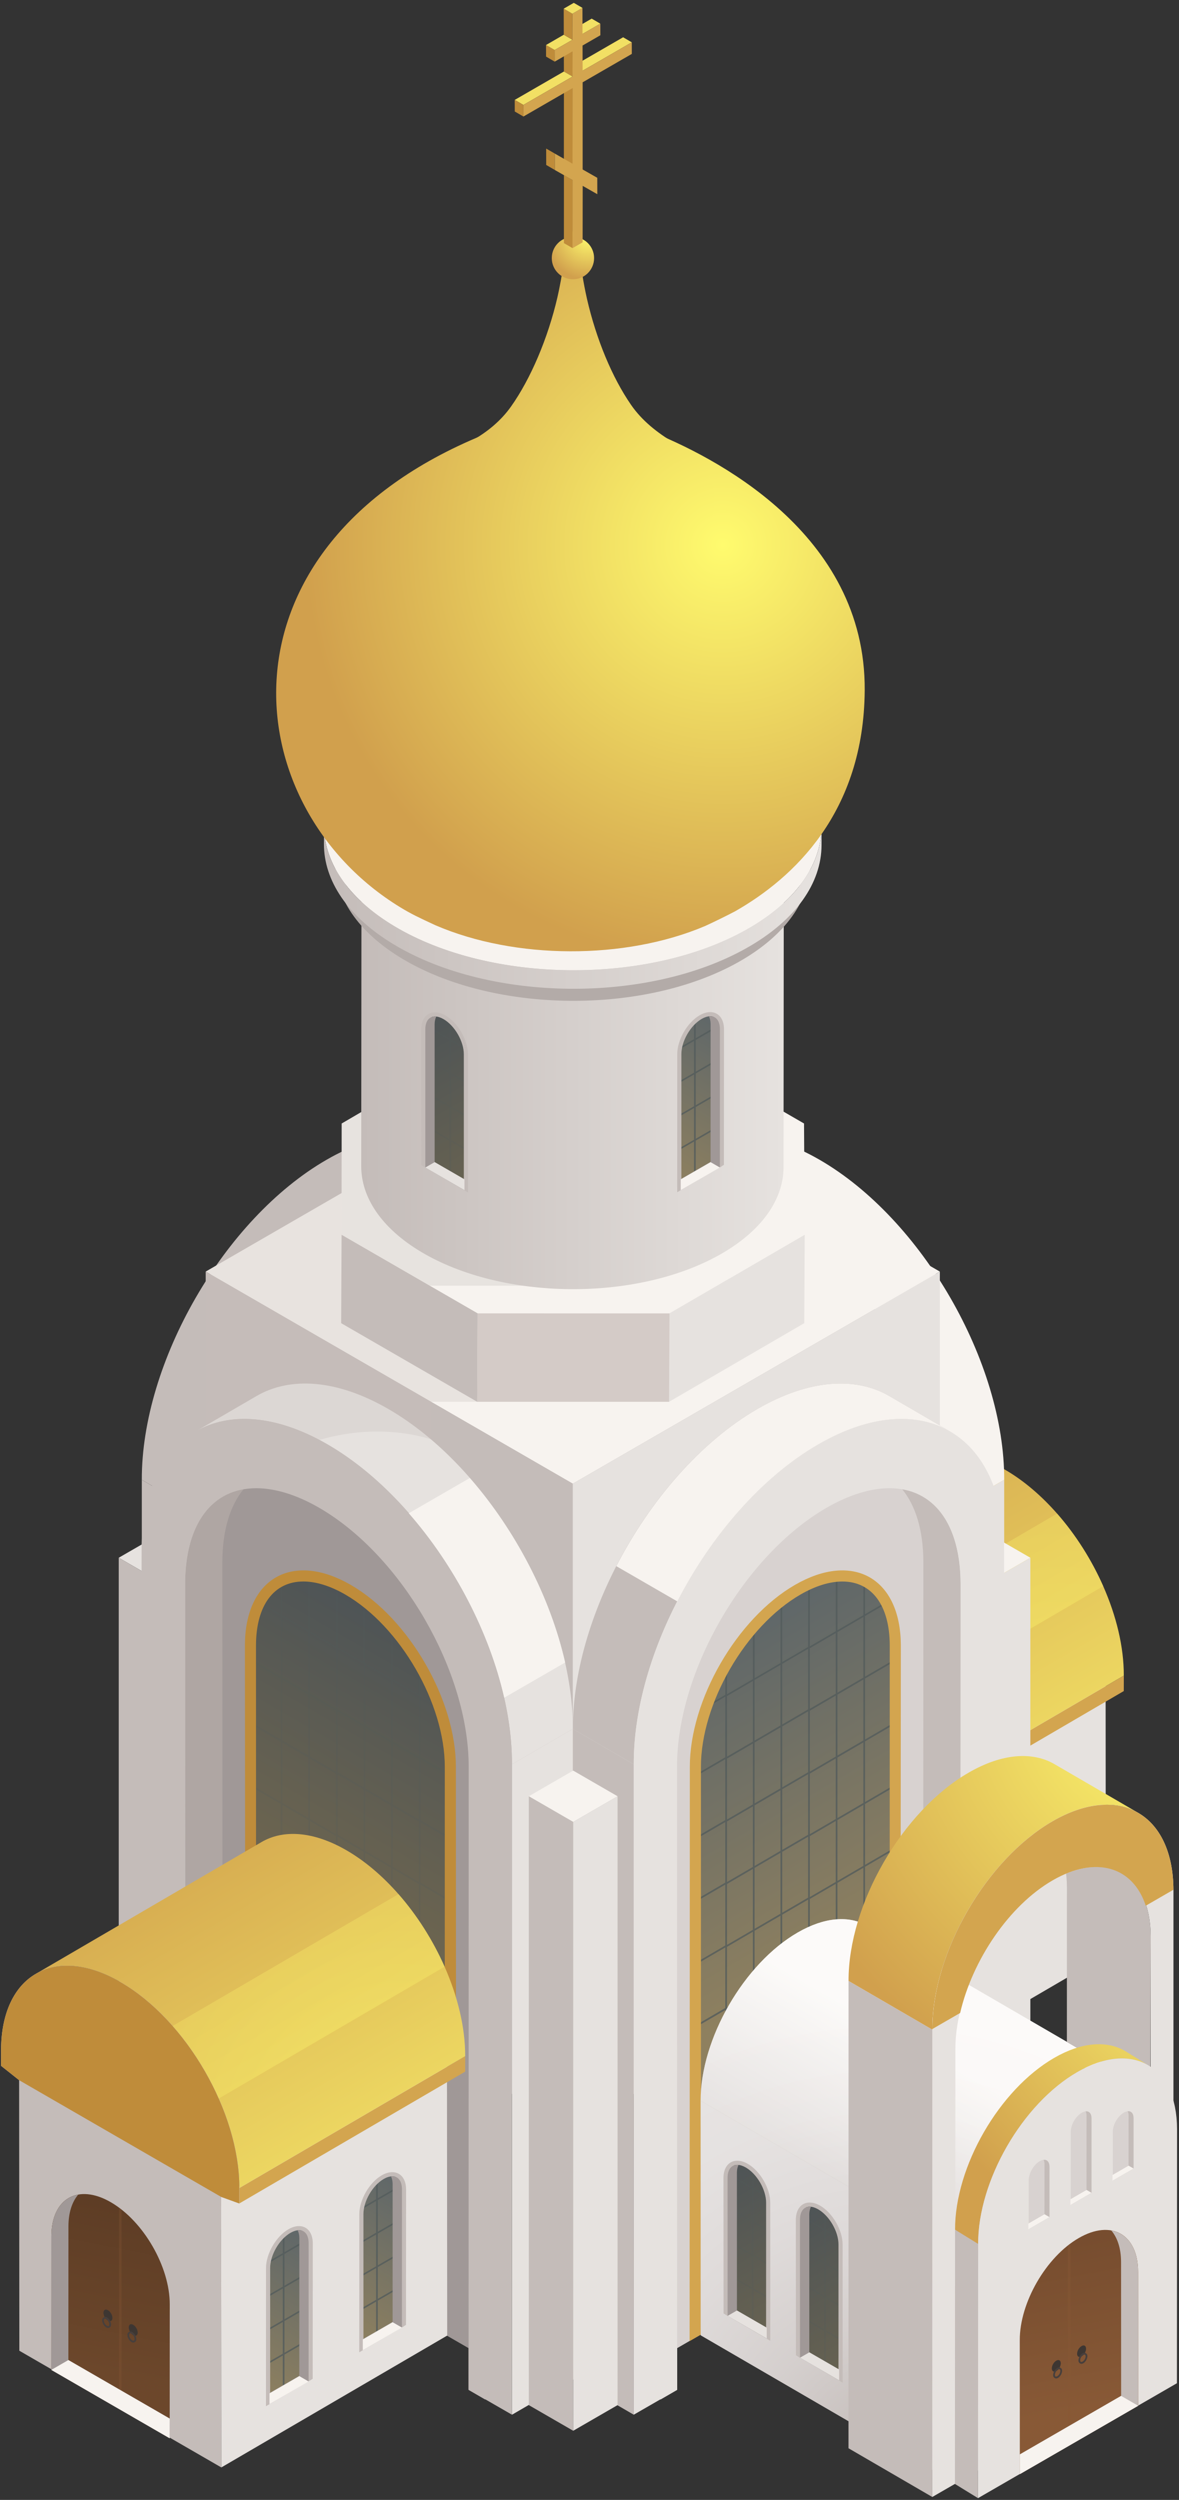 <svg width="379" height="803" viewBox="0 0 379 803" fill="none" xmlns="http://www.w3.org/2000/svg">
<rect x="0" y="0" width="379" height="803" fill="#333333" stroke="none"/>
<path d="M282.799 583.431L355.41 541.07L355.473 627.971L282.869 670.332L282.799 583.431Z" fill="#E6E2DF"/>
<path d="M288.659 580.572L361.263 538.219L361.248 543.187L288.645 585.548L288.659 580.572Z" fill="#D3A54F"/>
<path d="M354.638 509.49C350.908 501.053 345.805 492.991 339.81 486.175C334.756 480.428 329.087 475.559 323.085 472.091C312.447 465.947 302.8 465.381 295.835 469.429L223.225 511.79C230.189 507.742 239.836 508.308 250.474 514.451C256.476 517.919 262.152 522.782 267.199 528.536C273.187 535.359 278.297 543.414 282.02 551.85C286.224 561.363 288.673 571.357 288.644 580.579L361.255 538.218C361.291 528.989 358.842 519.002 354.638 509.49Z" fill="url(#paint0_linear_522_11680)"/>
<path opacity="0.5" d="M339.809 486.176L267.205 528.536C273.193 535.359 278.303 543.414 282.026 551.851L354.637 509.49C350.907 501.053 345.804 492.992 339.809 486.176Z" fill="url(#paint1_radial_522_11680)"/>
<path d="M250.481 514.451C271.63 526.661 288.73 556.281 288.659 580.579L288.644 585.548L282.805 583.431L282.876 670.332L217.945 632.849L217.881 545.948L212.049 541.326L212.063 536.357C212.119 512.052 229.333 502.242 250.481 514.451Z" fill="#BF8C3A"/>
<path d="M65.149 486.699V695.628L45.586 684.261V475.332L65.149 486.699Z" fill="#C4BCB9"/>
<path d="M104.919 372.562C121.46 363.014 136.451 362.123 147.273 368.415L166.836 379.782C156.014 373.49 141.023 374.381 124.482 383.929C91.606 402.912 65.043 448.925 65.149 486.699L45.586 475.332C45.48 437.558 72.043 391.538 104.919 372.562Z" fill="#C4BCB9"/>
<path d="M124.482 383.93C91.606 402.912 65.043 448.925 65.149 486.699V695.628L184.261 627.016L184.197 417.967C184.098 380.186 157.358 364.947 124.482 383.93Z" fill="#C4BCB9"/>
<path d="M303.245 486.685L303.238 695.613L322.808 684.239V475.311L303.245 486.685Z" fill="#E6E2DF"/>
<path d="M263.477 372.541C246.936 362.993 231.945 362.102 221.123 368.394L201.561 379.761C212.382 373.469 227.373 374.353 243.914 383.908C276.79 402.891 303.353 448.903 303.247 486.678L322.81 475.311C322.916 437.537 296.346 391.524 263.477 372.541Z" fill="#F7F3EF"/>
<path d="M243.906 383.915C276.782 402.898 303.345 448.91 303.239 486.684V695.613L184.127 627.001L184.191 417.952C184.29 380.171 211.037 364.932 243.906 383.915Z" fill="#C4BCB9"/>
<path d="M316.948 508.605L302.68 500.366L316.948 492.128L331.217 500.366L316.948 508.605Z" fill="#F7F3EF"/>
<path d="M316.948 704.178L302.68 695.939V500.366L316.948 508.605V704.178Z" fill="#C4BCB9"/>
<path d="M331.218 695.939L316.949 704.178V508.605L331.218 500.366V695.939Z" fill="#E6E2DF"/>
<path d="M52.437 508.605L38.168 500.366L52.437 492.128L66.706 500.366L52.437 508.605Z" fill="#E6E2DF"/>
<path d="M52.437 704.178L38.168 695.939V500.366L52.437 508.605V704.178Z" fill="#C4BCB9"/>
<path d="M66.706 695.939L52.438 704.178V508.605L66.706 500.366V695.939Z" fill="#F7F3EF"/>
<path d="M184.126 476.57L66.133 408.447L184.126 340.323L302.12 408.447L184.126 476.57Z" fill="#F7F3EF"/>
<path d="M184.126 683.893L66.133 615.769V408.447L184.126 476.571V683.893Z" fill="#C4BCB9"/>
<path d="M302.121 615.769L184.127 683.893V476.571L302.121 408.447V615.769Z" fill="#E6E2DF"/>
<path d="M164.578 566.707V775.636L184.141 764.269V555.34L164.578 566.707Z" fill="#E6E2DF"/>
<path d="M124.809 452.57C108.268 443.022 93.278 442.13 82.456 448.423L62.893 459.797C73.715 453.504 88.705 454.389 105.246 463.944C138.122 482.927 164.685 528.939 164.579 566.713L184.142 555.347C184.248 517.565 157.685 471.546 124.809 452.57Z" fill="#E6E2DF"/>
<path d="M45.459 707.023L45.523 497.967C45.629 460.193 72.369 444.955 105.245 463.93C138.121 482.913 164.684 528.925 164.578 566.7V775.629L150.628 767.595V754.091L108.968 730.041L45.459 707.023Z" fill="#C4BCB9"/>
<path d="M99.588 483.521C105.159 483.521 110.283 488.094 116.752 491.894C161.753 530.405 154.236 581.145 153.627 636.946C153.196 676.964 154.852 756.554 154.852 756.554L78.702 712.587L78.652 511.634C78.716 494.025 86.544 483.521 99.588 483.521Z" fill="url(#paint2_linear_522_11680)"/>
<path opacity="0.2" d="M78.674 613.123L81.349 614.681V633.897L81.887 634.208V614.872L90.225 619.727V639.021L90.763 639.332V620.038L99.1 624.894V644.152L99.638 644.464V625.212L107.976 630.068V649.284L108.514 649.595V630.259L116.852 635.114V654.408L117.39 654.719V635.425L125.727 640.281V659.539L126.265 659.851V640.599L134.603 645.455V664.671L135.141 664.982V645.646L143.478 650.501C143.478 651.28 143.478 654.967 143.478 669.795L144.016 670.107C144.016 655.293 144.016 651.591 144.016 650.813L152.354 655.668C152.354 656.142 152.354 659.171 152.354 674.927L152.892 675.238C152.892 658.386 152.892 655.986 152.892 655.986L153.536 656.361C153.536 656.156 153.536 655.944 153.536 655.739L152.892 655.364V635.907L153.621 636.331C153.621 636.126 153.628 635.921 153.628 635.716L152.892 635.284V634.965V615.714L154.038 616.379C154.045 616.174 154.045 615.969 154.052 615.763L152.892 615.084V596.462V595.627L154.42 596.519C154.42 596.314 154.42 596.108 154.42 595.896L152.884 595.004V594.686V575.434L154.017 576.092C154.003 575.873 153.982 575.661 153.968 575.441L152.877 574.804C152.877 569.291 152.877 565.773 152.877 563.083C152.7 561.604 152.552 560.111 152.34 558.646C152.34 566.353 152.34 569.722 152.34 574.5L144.002 569.645C144.002 565.129 144.002 562.475 144.002 550.188L151.653 554.64C151.61 554.406 151.568 554.18 151.526 553.946L144.002 549.565V528.402C143.825 527.999 143.641 527.603 143.464 527.206V549.218L135.126 544.363V512.329C134.949 512.074 134.765 511.826 134.589 511.571V544.179V544.172L126.251 539.316V505.173L125.713 504.883V539.005L117.375 534.15V502.455L116.837 502.144V533.838L108.5 528.983V499.525L107.962 499.214V528.799V528.792L99.624 523.936V496.673L99.086 496.368V523.625L90.749 518.769V491.768L90.211 491.478V518.458L81.873 513.603V494.953C81.661 495.399 81.526 495.937 81.335 496.404V513.419L78.639 511.84V512.463L81.335 514.034C81.335 530.151 81.335 526.279 81.335 533.498V533.491L78.646 531.92V532.543L81.335 534.107C81.335 543.924 81.335 539.557 81.335 553.684L78.646 552.113V552.736L81.335 554.3C81.335 570.416 81.335 566.544 81.335 573.764V573.757L78.653 572.193V572.815L81.335 574.38C81.335 584.197 81.335 579.822 81.335 593.957L78.66 592.393V593.015L81.335 594.573V614.036V614.029L78.66 612.472V613.123H78.674ZM144.037 630.705L152.375 635.56V655.024L144.037 650.168V630.705ZM144.037 610.512L152.375 615.367V634.619V634.93L144.037 630.075C144.037 619.798 144.037 620.732 144.037 610.512ZM144.037 590.432L152.375 595.287V596.108V614.744L144.037 609.889C144.037 605.373 144.037 602.719 144.037 590.432ZM144.037 570.239L152.375 575.094V594.346V594.665L144.037 589.809C144.037 579.525 144.037 580.452 144.037 570.239ZM135.162 625.538L143.499 630.393V649.85L135.162 644.995V625.538ZM135.162 605.345L143.499 610.2C143.499 620.428 143.499 619.486 143.499 629.77L135.162 624.915C135.162 614.673 135.162 615.586 135.162 605.345ZM135.162 585.258L143.499 590.113C143.499 596.625 143.499 601.027 143.499 609.577L135.162 604.722C135.162 597.892 135.162 592.923 135.162 585.258ZM135.162 565.072L143.499 569.928C143.499 580.155 143.499 579.214 143.499 589.498L135.162 584.642C135.162 574.394 135.162 575.307 135.162 565.072ZM135.162 544.986L143.499 549.841C143.499 556.352 143.499 560.755 143.499 569.305L135.162 564.45C135.162 557.619 135.162 552.651 135.162 544.986ZM126.279 620.491L134.617 625.347V644.811L126.279 639.948V620.491ZM126.279 600.305L134.617 605.161C134.617 614.978 134.617 610.611 134.617 624.738L126.279 619.876C126.279 604.97 126.279 602.032 126.279 601.565C126.279 601.579 126.279 601.551 126.279 601.473C126.279 601.346 126.279 601.042 126.279 600.305ZM126.279 580.219L134.617 585.074C134.617 591.359 134.617 596.038 134.617 604.538V604.531L126.279 599.676C126.279 589.038 126.279 585.18 126.279 583.935C126.279 583.892 126.279 583.701 126.279 583.404C126.279 582.901 126.279 581.981 126.279 580.219ZM126.279 560.026L134.617 564.881C134.617 574.698 134.617 570.331 134.617 584.458V584.451L126.279 579.596C126.279 564.69 126.279 561.76 126.279 561.286C126.279 561.3 126.279 561.272 126.279 561.194C126.279 561.066 126.279 560.769 126.279 560.026ZM126.279 539.946L134.617 544.802C134.617 551.087 134.617 555.765 134.617 564.265L126.279 559.41C126.279 548.772 126.279 544.915 126.279 543.669C126.279 543.627 126.279 543.436 126.279 543.138C126.279 542.629 126.279 541.709 126.279 539.946ZM117.404 615.324L125.741 620.18V639.637L117.404 634.781V615.324ZM117.404 595.132L125.741 599.987C125.741 600.73 125.741 601.027 125.741 601.155C125.741 601.155 125.741 601.183 125.741 601.247C125.741 601.714 125.741 604.651 125.741 619.557L117.404 614.702C117.404 604.418 117.404 605.352 117.404 595.132ZM117.404 575.052L125.741 579.907C125.741 590.991 125.741 581.783 125.741 599.364L117.404 594.509C117.404 584.423 117.404 585.166 117.404 575.052ZM117.404 554.859L125.741 559.714C125.741 560.458 125.741 560.755 125.741 560.882C125.741 560.882 125.741 560.911 125.741 560.974C125.741 561.441 125.741 564.372 125.741 579.284L117.404 574.429C117.404 564.145 117.404 565.079 117.404 554.859ZM117.404 534.779L125.741 539.635C125.741 550.719 125.741 541.51 125.741 559.099L117.404 554.243C117.404 538.87 117.404 544.922 117.404 534.779ZM108.521 610.158L116.859 615.013V634.47L108.521 629.615V610.158ZM108.521 589.965L116.859 594.82C116.859 605.041 116.859 604.106 116.859 614.39L108.521 609.535C108.521 599.293 108.521 600.206 108.521 589.965ZM108.521 569.885L116.859 574.741C116.859 584.876 116.859 584.14 116.859 594.204L108.521 589.349C108.521 582.547 108.521 577.664 108.521 569.885ZM108.521 549.692L116.859 554.548C116.859 564.768 116.859 563.841 116.859 574.118L108.521 569.262C108.521 559.021 108.521 559.934 108.521 549.692ZM108.521 529.613L116.859 534.468C116.859 544.603 116.859 543.867 116.859 553.932L108.521 549.076C108.521 542.275 108.521 537.391 108.521 529.613ZM99.645 605.118L107.983 609.974V629.438L99.645 624.575V605.118ZM99.645 584.925L107.983 589.781C107.983 599.598 107.983 595.231 107.983 609.358V609.351L99.645 604.496C99.645 589.59 99.645 586.652 99.645 586.185C99.645 586.2 99.645 586.171 99.645 586.093C99.645 585.966 99.645 585.662 99.645 584.925ZM99.645 564.846L107.983 569.701C107.983 577.034 107.983 581.988 107.983 589.165L99.645 584.303C99.645 577.402 99.645 571.803 99.645 564.846ZM99.645 544.653L107.983 549.508C107.983 559.325 107.983 554.951 107.983 569.085V569.078L99.645 564.223C99.645 549.317 99.645 546.38 99.645 545.913C99.645 545.927 99.645 545.899 99.645 545.821C99.645 545.693 99.645 545.389 99.645 544.653ZM99.645 524.566L107.983 529.422C107.983 536.754 107.983 541.709 107.983 548.885V548.878L99.645 544.023C99.645 537.122 99.645 531.531 99.645 524.566ZM90.77 599.952L99.108 604.807V624.264L90.77 619.408V599.952ZM90.77 579.759L99.108 584.614C99.108 585.357 99.108 585.654 99.108 585.782C99.108 585.782 99.108 585.81 99.108 585.874C99.108 586.341 99.108 589.278 99.108 604.184L90.77 599.329C90.77 589.038 90.77 589.972 90.77 579.759ZM90.77 559.672L99.108 564.527C99.108 571.485 99.108 577.083 99.108 583.984L90.77 579.129C90.77 571.138 90.77 567.649 90.77 559.672ZM90.77 539.479L99.108 544.334V563.586V563.897L90.77 559.042C90.77 548.765 90.77 549.699 90.77 539.479ZM90.77 519.399L99.108 524.255C99.108 531.212 99.108 536.811 99.108 543.719L90.77 538.863C90.77 530.865 90.77 527.376 90.77 519.399ZM81.887 594.778L90.225 599.633V619.097L81.887 614.242V594.778ZM81.887 574.592L90.225 579.447C90.225 589.668 90.225 588.733 90.225 599.017L81.887 594.162C81.887 583.913 81.887 584.826 81.887 574.592ZM81.887 554.505L90.225 559.361C90.225 561.505 90.225 576.814 90.225 578.824L81.887 573.969C81.887 563.997 81.887 565.023 81.887 554.505ZM81.887 534.312L90.225 539.168C90.225 549.395 90.225 548.454 90.225 558.738L81.887 553.882C81.887 543.641 81.887 544.554 81.887 534.312ZM81.887 514.233L90.225 519.088C90.225 521.233 90.225 536.542 90.225 538.552L81.887 533.697C81.887 523.724 81.887 524.743 81.887 514.233Z" fill="#535B5B"/>
<path d="M85.575 475.233C87.861 475.233 95.689 477.689 106.462 484.428C135.275 502.448 153.628 536.343 153.628 570.33V755.981L143.153 749.936C143.153 749.936 142.919 700.455 143.075 651.244C143.082 648.979 143.825 646.289 143.832 644.031C143.917 610.525 143.818 578.427 143.259 563.883C141.858 527.064 111.338 510.806 111.338 510.806C80.069 495.476 79.148 522.279 80.26 572.404C80.897 601.055 80.628 671.536 79.679 713.295L68.461 706.818L68.404 500.232C68.482 480.988 71.313 475.233 85.575 475.233Z" fill="#A09897"/>
<path d="M78.362 478.263C73.988 483.55 71.518 491.47 71.476 501.648L71.532 708.234L59.557 715.149L59.5 508.563C59.571 491.236 66.564 480.287 78.362 478.263Z" fill="#AFA6A3"/>
<path d="M54.029 711.9L54.157 508.733C54.277 476.451 77.138 463.435 105.251 479.664C133.364 495.894 156.077 535.225 156.013 567.535L155.985 770.759L150.634 767.666L150.662 567.535C150.719 536.98 129.153 499.645 102.576 484.3C95.477 480.195 88.498 478.029 82.404 478.029C68.142 478.029 59.586 489.509 59.515 508.747L59.571 715.092L54.029 711.9Z" fill="#C4BCB9"/>
<path d="M82.312 631.703L82.29 528.445C82.34 515.641 88.038 507.99 97.529 507.99C101.585 507.99 106.235 509.434 110.963 512.166C128.657 522.379 143.018 547.243 142.983 567.592L142.975 654.656C144.2 655.328 145.389 656.029 146.585 656.73L146.55 567.592C146.592 546.076 131.467 519.888 112.753 509.08C94.033 498.272 78.808 506.936 78.731 528.431L78.823 630.733C79.983 631.051 81.151 631.384 82.312 631.703Z" fill="#BF8C3A"/>
<path d="M203.725 566.707L203.732 775.636L184.162 764.269V555.34L203.725 566.707Z" fill="#C4BCB9"/>
<path d="M243.495 452.57C260.036 443.022 275.027 442.13 285.849 448.423L305.412 459.797C294.59 453.504 279.599 454.389 263.058 463.944C230.182 482.927 203.619 528.939 203.725 566.713L184.162 555.347C184.056 517.565 210.619 471.546 243.495 452.57Z" fill="#C4BCB9"/>
<path d="M322.844 707.023L322.78 497.967C322.674 460.193 295.934 444.955 263.058 463.93C230.182 482.913 203.619 528.925 203.725 566.7V775.629L217.675 767.595V754.091L259.335 730.041L322.844 707.023Z" fill="#E6E2DF"/>
<path d="M268.712 483.521C263.142 483.521 258.018 488.094 251.549 491.894C206.548 530.405 214.065 581.145 214.674 636.946C215.105 676.964 213.449 756.554 213.449 756.554L289.606 712.587L289.656 511.634C289.585 494.025 281.757 483.521 268.712 483.521Z" fill="url(#paint3_linear_522_11680)"/>
<path opacity="0.8" d="M289.628 612.5L286.952 614.057V614.065V594.601L289.628 593.044V592.421L286.952 593.978C286.952 579.851 286.952 584.232 286.952 574.408L289.635 572.844V572.221L286.952 573.785C286.952 566.566 286.952 570.437 286.952 554.328L289.642 552.764V552.141L286.952 553.705V553.712C286.952 539.592 286.952 543.952 286.952 534.135L289.642 532.571V531.948L286.952 533.519V533.527C286.952 526.307 286.952 530.172 286.952 514.063L289.649 512.491V511.869L286.952 513.44V496.432C286.761 495.958 286.627 495.427 286.414 494.981V513.631L278.077 518.486V491.506L277.539 491.796V518.798L269.201 523.653V496.397L268.663 496.701V523.965L260.326 528.82V528.827V499.242L259.788 499.553V529.011L251.45 533.866V502.172L250.912 502.483V534.178L242.575 539.033V504.911L242.037 505.201V539.344L233.699 544.2V544.207V511.6C233.522 511.854 233.331 512.102 233.161 512.357V544.391L224.824 549.246V527.234C224.647 527.631 224.456 528.027 224.286 528.431V549.565L216.762 553.946C216.72 554.18 216.677 554.406 216.635 554.64L224.286 550.188C224.286 562.475 224.286 565.136 224.286 569.644L215.948 574.5C215.948 569.729 215.948 566.36 215.948 558.646C215.736 560.111 215.587 561.604 215.41 563.083C215.41 565.773 215.41 569.291 215.41 574.804L214.32 575.441C214.306 575.661 214.285 575.873 214.271 576.092L215.403 575.434V594.686V595.004L213.867 595.896C213.867 596.101 213.867 596.306 213.867 596.519L215.396 595.627V596.462V615.084L214.235 615.763C214.242 615.969 214.242 616.174 214.25 616.379L215.396 615.714V634.965V635.284L214.66 635.716C214.66 635.921 214.667 636.126 214.667 636.331L215.389 635.907V655.363L214.745 655.739C214.745 655.944 214.745 656.156 214.745 656.361L215.389 655.986C215.389 655.986 215.389 658.386 215.389 675.238L215.927 674.927C215.927 659.171 215.927 656.149 215.927 655.668L224.264 650.812C224.264 651.591 224.264 655.293 224.264 670.106L224.802 669.795C224.802 654.967 224.802 651.272 224.802 650.501L233.14 645.646V664.982L233.678 664.671V645.455L242.016 640.599V659.851L242.553 659.539V640.281L250.891 635.425V654.719L251.429 654.408V635.114L259.767 630.259V649.595L260.305 649.284V630.067L268.642 625.212V644.464L269.18 644.152V624.894L277.518 620.038V639.332L278.056 639.021V619.727L286.393 614.871V634.208L286.931 633.897V614.68L289.607 613.123V612.5H289.628ZM224.264 650.161L215.927 655.017V635.553L224.264 630.697V650.161ZM224.264 630.082L215.927 634.937V634.626V615.374L224.264 610.519C224.264 620.732 224.264 619.798 224.264 630.082ZM224.264 609.889L215.927 614.744V596.108V595.287L224.264 590.432C224.264 602.719 224.264 605.373 224.264 609.889ZM224.264 589.809L215.927 594.664V594.346V575.094L224.264 570.239C224.264 580.452 224.264 579.525 224.264 589.809ZM233.147 644.994L224.81 649.85V630.393L233.147 625.538V644.994ZM233.147 624.915L224.81 629.77C224.81 619.486 224.81 620.427 224.81 610.2L233.147 605.345C233.147 615.586 233.147 614.673 233.147 624.915ZM233.147 604.722L224.81 609.577C224.81 601.027 224.81 596.632 224.81 590.113L233.147 585.258C233.147 592.923 233.147 597.892 233.147 604.722ZM233.147 584.635L224.81 589.491C224.81 579.207 224.81 580.148 224.81 569.921L233.147 565.065C233.147 575.307 233.147 574.394 233.147 584.635ZM233.147 564.449L224.81 569.305C224.81 560.755 224.81 556.359 224.81 549.841L233.147 544.986C233.147 552.651 233.147 557.619 233.147 564.449ZM242.023 639.955L233.685 644.81V644.818V625.354L242.023 620.498V639.955ZM242.023 601.473C242.023 601.551 242.023 601.579 242.023 601.565C242.023 602.032 242.023 604.97 242.023 619.875L233.685 624.731C233.685 610.611 233.685 614.978 233.685 605.161L242.023 600.305C242.023 601.041 242.023 601.346 242.023 601.473ZM242.023 583.411C242.023 583.708 242.023 583.899 242.023 583.942C242.023 585.187 242.023 589.045 242.023 599.683L233.685 604.538C233.685 596.038 233.685 591.366 233.685 585.081L242.023 580.226C242.023 581.981 242.023 582.901 242.023 583.411ZM242.023 561.201C242.023 561.279 242.023 561.307 242.023 561.293C242.023 561.76 242.023 564.697 242.023 579.603L233.685 584.458C233.685 570.338 233.685 574.705 233.685 564.888L242.023 560.033C242.023 560.769 242.023 561.066 242.023 561.201ZM242.023 543.138C242.023 543.428 242.023 543.619 242.023 543.669C242.023 544.908 242.023 548.772 242.023 559.41L233.685 564.265C233.685 555.765 233.685 551.087 233.685 544.802L242.023 539.946C242.023 541.708 242.023 542.629 242.023 543.138ZM250.898 634.788L242.561 639.644V620.187L250.898 615.332V634.788ZM250.898 614.702L242.561 619.557C242.561 604.651 242.561 601.714 242.561 601.247C242.561 601.19 242.561 601.155 242.561 601.155C242.561 601.027 242.561 600.723 242.561 599.987L250.898 595.132C250.898 605.352 250.898 604.418 250.898 614.702ZM250.898 594.516L242.561 599.371C242.561 581.783 242.561 590.998 242.561 579.914L250.898 575.059C250.898 585.166 250.898 584.423 250.898 594.516ZM250.898 574.429L242.561 579.284C242.561 564.372 242.561 561.441 242.561 560.974C242.561 560.918 242.561 560.882 242.561 560.882C242.561 560.755 242.561 560.45 242.561 559.714L250.898 554.859C250.898 565.079 250.898 564.145 250.898 574.429ZM250.898 554.236L242.561 559.092C242.561 541.503 242.561 550.711 242.561 539.628L250.898 534.772C250.898 544.922 250.898 538.87 250.898 554.236ZM259.781 629.622L251.443 634.477V615.02L259.781 610.165V629.622ZM259.781 609.535L251.443 614.39C251.443 604.106 251.443 605.048 251.443 594.82L259.781 589.965C259.781 600.206 259.781 599.293 259.781 609.535ZM259.781 589.342L251.443 594.197C251.443 584.14 251.443 584.869 251.443 574.733L259.781 569.878C259.781 577.664 259.781 582.547 259.781 589.342ZM259.781 569.262L251.443 574.118C251.443 563.841 251.443 564.768 251.443 554.548L259.781 549.692C259.781 559.934 259.781 559.021 259.781 569.262ZM259.781 549.069L251.443 553.925C251.443 543.867 251.443 544.596 251.443 534.461L259.781 529.606C259.781 537.391 259.781 542.275 259.781 549.069ZM268.656 624.575L260.319 629.43V609.974L268.656 605.118V624.575ZM268.656 586.093C268.656 586.171 268.656 586.199 268.656 586.185C268.656 586.652 268.656 589.59 268.656 604.495L260.319 609.351V609.358C260.319 595.231 260.319 599.598 260.319 589.781L268.656 584.925C268.656 585.661 268.656 585.966 268.656 586.093ZM268.656 584.303L260.319 589.158C260.319 581.981 260.319 577.034 260.319 569.701L268.656 564.846C268.656 571.803 268.656 577.402 268.656 584.303ZM268.656 545.821C268.656 545.899 268.656 545.927 268.656 545.913C268.656 546.38 268.656 549.317 268.656 564.223L260.319 569.078V569.085C260.319 554.951 260.319 559.332 260.319 549.508L268.656 544.653C268.656 545.389 268.656 545.693 268.656 545.821ZM268.656 544.03L260.319 548.885V548.892C260.319 541.716 260.319 536.761 260.319 529.429L268.656 524.573C268.656 531.531 268.656 537.122 268.656 544.03ZM277.532 619.408L269.194 624.264V604.807L277.532 599.951V619.408ZM277.532 599.329L269.194 604.184C269.194 589.278 269.194 586.341 269.194 585.874C269.194 585.817 269.194 585.782 269.194 585.782C269.194 585.654 269.194 585.35 269.194 584.614L277.532 579.759C277.532 589.972 277.532 589.038 277.532 599.329ZM277.532 579.136L269.194 583.991C269.194 577.09 269.194 571.492 269.194 564.534L277.532 559.679C277.532 567.649 277.532 571.138 277.532 579.136ZM277.532 559.049L269.194 563.904V563.593V544.341L277.532 539.486C277.532 549.699 277.532 548.765 277.532 559.049ZM277.532 538.863L269.194 543.719C269.194 536.818 269.194 531.219 269.194 524.255L277.532 519.399C277.532 527.376 277.532 530.865 277.532 538.863ZM286.414 614.242L278.077 619.097V599.633L286.414 594.778V614.242ZM286.414 594.155L278.077 599.01C278.077 588.726 278.077 589.66 278.077 579.44L286.414 574.585C286.414 584.826 286.414 583.913 286.414 594.155ZM286.414 573.969L278.077 578.824C278.077 576.821 278.077 561.512 278.077 559.36L286.414 554.505C286.414 565.023 286.414 563.996 286.414 573.969ZM286.414 553.882L278.077 558.738C278.077 548.454 278.077 549.395 278.077 539.168L286.414 534.312C286.414 544.554 286.414 543.641 286.414 553.882ZM286.414 533.689L278.077 538.545C278.077 536.542 278.077 521.232 278.077 519.081L286.414 514.225C286.414 524.743 286.414 523.724 286.414 533.689Z" fill="#535B5B"/>
<path d="M282.727 475.233C280.44 475.233 272.613 477.689 261.84 484.428C233.027 502.448 214.674 536.343 214.674 570.33V755.981L225.149 749.936C225.149 749.936 222.757 600.192 224.165 563.373C225.567 526.554 256.964 510.799 256.964 510.799C288.233 495.469 289.153 522.272 288.042 572.397C287.405 601.048 287.674 671.529 288.622 713.287L299.841 706.811L299.897 500.225C299.819 480.988 296.988 475.233 282.727 475.233Z" fill="#D8D2D0"/>
<path d="M289.939 478.263C294.314 483.55 296.784 491.47 296.826 501.648L296.769 708.234L308.745 715.149L308.802 508.563C308.731 491.236 301.738 480.287 289.939 478.263Z" fill="#C4BCB9"/>
<path d="M314.273 711.9L314.145 508.733C314.025 476.451 291.164 463.435 263.051 479.664C234.938 495.894 212.225 535.225 212.289 567.535L212.317 770.759L217.668 767.666L217.64 567.535C217.583 536.98 239.149 499.645 265.726 484.3C272.825 480.195 279.804 478.029 285.898 478.029C300.16 478.029 308.717 489.509 308.788 508.747L308.731 715.092L314.273 711.9Z" fill="#E6E2DF"/>
<path d="M255.556 509.08C236.835 519.887 221.71 546.075 221.752 567.592L221.682 751.982L225.334 749.873L225.32 567.592C225.284 547.243 239.638 522.386 257.339 512.173C262.067 509.441 266.718 507.997 270.773 507.997C280.272 507.997 285.969 515.641 286.019 528.452L285.983 714.866L289.416 712.884L289.586 528.437C289.494 506.942 274.27 498.272 255.556 509.08Z" fill="#D3A54F"/>
<path d="M184.261 585.214L169.992 576.976L184.261 568.737L198.523 576.976L184.261 585.214Z" fill="#F7F3EF"/>
<path d="M184.261 780.787L169.992 772.549V576.976L184.261 585.214V780.787Z" fill="#C4BCB9"/>
<path d="M198.523 772.549L184.262 780.787V585.214L198.523 576.976V772.549Z" fill="#E6E2DF"/>
<path opacity="0.3" d="M184.126 340.323L66.132 408.447V457.899L62.891 459.782C62.926 459.761 62.962 459.747 62.997 459.732C63.726 459.315 64.511 459.003 65.269 458.65C65.566 458.522 65.842 458.366 66.132 458.239V458.246C75.985 454.077 88.639 455.217 102.54 462.521C102.746 462.472 102.993 462.436 103.184 462.379C123.165 456.639 138.609 462.379 138.609 462.379V450.262H215.07L250.289 378.515L184.126 340.323Z" fill="#C4BCB9"/>
<path d="M258.683 396.592L258.535 425.016L215.07 450.277L215.219 421.852L258.683 396.592Z" fill="#E6E2DF"/>
<path d="M153.55 421.845L153.401 450.27L109.668 425.016L109.809 396.592L153.55 421.845Z" fill="#C4BCB9"/>
<path d="M215.22 421.852L215.071 450.276L153.402 450.269L153.551 421.845L215.22 421.852Z" fill="#D4CBC7"/>
<path d="M258.463 360.877L258.683 396.591L215.218 421.852L153.549 421.845L109.809 396.591L109.844 360.884L153.075 335.624H214.73L258.463 360.877Z" fill="#F7F3EF"/>
<g opacity="0.3">
<path d="M182.186 335.624H153.075L109.844 360.884L109.809 396.592L138.205 412.991H182.186V335.624Z" fill="#C4BCB9"/>
</g>
<path d="M116.201 283.021L116.123 374.587C116.095 384.481 122.479 394.404 135.325 402.091C161.456 417.712 204.426 418.143 231.307 403.061C244.967 395.395 251.847 385.196 251.875 374.969L251.953 283.404L116.201 283.021Z" fill="url(#paint4_linear_522_11680)"/>
<path d="M237.329 303.094C207.093 320.067 158.745 319.578 129.358 302.004C114.905 293.362 107.721 282.201 107.756 271.067L107.742 277.034C107.714 288.167 114.891 299.329 129.344 307.971C158.738 325.545 207.079 326.033 237.322 309.061C252.688 300.44 260.424 288.967 260.459 277.459L260.473 271.492C260.431 282.993 252.695 294.466 237.329 303.094Z" fill="#B3ABA8"/>
<path d="M241.477 233.144C210.688 214.742 160.054 214.226 128.381 232.005C96.708 249.777 95.986 279.108 126.774 297.51C157.563 315.912 208.197 316.429 239.87 298.649C271.543 280.877 272.258 251.547 241.477 233.144Z" fill="#F7F3EF"/>
<path d="M239.871 298.649C208.198 316.422 157.563 315.912 126.775 297.51C111.635 288.457 104.112 276.765 104.147 265.108L104.133 271.06C104.098 282.717 111.621 294.417 126.761 303.462C157.549 321.865 208.183 322.381 239.856 304.602C255.951 295.571 264.055 283.553 264.091 271.499L264.105 265.547C264.069 277.6 255.965 289.618 239.871 298.649Z" fill="url(#paint5_linear_522_11680)"/>
<path d="M208.218 138.224L155.142 139.795C67.137 175.857 75.595 258.985 128.629 291.408C132.21 293.595 134.638 294.728 139.967 297.198C165.575 308.239 200.886 308.388 226.663 297.446C229.586 296.115 233.436 294.218 236.282 292.732C255.151 281.995 277.701 260.96 277.97 221.728C278.31 171.143 229.303 146.484 208.218 138.224Z" fill="url(#paint6_radial_522_11680)"/>
<path d="M216.698 142.23C216.684 142.223 216.663 142.209 216.649 142.202C211.319 139.024 206.386 135.153 202.861 130.05C196.753 121.209 191.678 108.972 188.684 95.984C187.453 90.485 186.766 85.736 186.37 82.175C186.356 82.013 186.334 81.85 186.313 81.687C186.235 80.958 186.172 80.3 186.122 79.684C186.009 78.261 185.91 76.839 185.853 75.423C185.86 75.721 185.669 76.018 185.273 76.237C184.515 76.662 183.305 76.648 182.569 76.209C182.194 75.99 182.017 75.699 182.031 75.409C182.031 75.459 182.024 75.572 182.024 75.657C182.024 75.579 182.031 75.48 182.031 75.43C181.961 76.895 181.854 78.375 181.72 79.847C181.677 80.3 181.628 80.781 181.571 81.291C181.508 81.921 181.43 82.544 181.352 83.174C181.019 85.842 180.524 89.069 179.781 92.728C179.717 93.026 179.66 93.316 179.597 93.613C179.469 94.222 179.335 94.845 179.193 95.475C176.114 108.738 170.579 121.677 164.287 130.566C161.024 135.174 156.601 138.805 151.668 141.551C151.653 141.558 151.639 141.565 151.625 141.572C142.608 146.633 137.951 153.321 137.689 160.066C137.427 166.96 141.745 173.918 150.698 179.268C168.414 189.857 197.553 190.154 215.778 179.927C225.291 174.59 229.948 167.442 229.714 160.328C229.502 153.796 225.17 147.291 216.698 142.23Z" fill="url(#paint7_radial_522_11680)"/>
<path d="M185.315 74.666C184.579 74.227 183.368 74.213 182.611 74.638C181.854 75.062 181.84 75.763 182.576 76.202C183.312 76.641 184.522 76.655 185.279 76.23C186.03 75.812 186.051 75.112 185.315 74.666Z" fill="#FCF56C"/>
<path d="M71.08 705.664L143.684 663.311L143.755 750.212L71.144 792.565L71.08 705.664Z" fill="#E6E2DF"/>
<path d="M76.934 702.812L149.545 660.451L149.531 665.427L76.92 707.78L76.934 702.812Z" fill="#D3A54F"/>
<path d="M142.919 631.722C139.189 623.285 134.086 615.224 128.091 608.408C123.045 602.661 117.368 597.791 111.366 594.323C100.728 588.18 91.081 587.613 84.117 591.662L11.506 634.022C18.47 629.974 28.117 630.54 38.755 636.684C44.757 640.152 50.434 645.014 55.48 650.768C61.468 657.591 66.578 665.646 70.308 674.083C74.512 683.595 76.961 693.582 76.933 702.811L149.537 660.451C149.565 651.228 147.116 641.242 142.919 631.722Z" fill="url(#paint8_linear_522_11680)"/>
<path opacity="0.5" d="M128.091 608.408L55.48 650.769C61.468 657.592 66.578 665.646 70.308 674.083L142.919 631.722C139.189 623.293 134.079 615.231 128.091 608.408Z" fill="url(#paint9_radial_522_11680)"/>
<path d="M38.756 636.684C59.904 648.893 77.004 678.514 76.933 702.812L76.919 707.78L71.08 705.664L71.144 792.565L6.219 755.081L6.149 668.18L0.316 663.551L0.331 658.583C0.401 634.285 17.607 624.475 38.756 636.684Z" fill="#C4BCB9"/>
<path d="M38.756 636.684C59.904 648.893 77.004 678.514 76.933 702.812L76.919 707.78L71.08 705.664L6.149 668.18L0.316 663.551L0.331 658.583C0.401 634.285 17.607 624.475 38.756 636.684Z" fill="#BF8C3A"/>
<path d="M190.977 82.904C190.977 86.663 187.933 89.706 184.175 89.706C180.416 89.706 177.373 86.663 177.373 82.904C177.373 79.146 180.416 76.103 184.175 76.103C187.933 76.103 190.977 79.146 190.977 82.904Z" fill="url(#paint10_radial_522_11680)"/>
<path d="M184.049 79.705L181.268 78.091L181.282 56.235L184.056 57.849L184.049 79.705Z" fill="#BF8C3A"/>
<path d="M178.366 54.607L175.584 52.987L175.57 47.721L178.352 49.334L178.366 54.607Z" fill="#BF8C3A"/>
<path d="M184.041 53.206L181.26 51.586L181.281 26.693L184.055 28.307L184.041 53.206Z" fill="#BF8C3A"/>
<path d="M187.291 22.715L184.51 21.094L200.307 11.971L203.089 13.592L187.291 22.715Z" fill="#F2E064"/>
<path d="M184.049 24.584L181.267 22.97L181.246 14.887L184.028 16.501L184.049 24.584Z" fill="#BF8C3A"/>
<path d="M187.256 10.902L184.475 9.289L190.2 5.983L192.982 7.597L187.256 10.902Z" fill="#F2E064"/>
<path d="M168.244 33.707L165.463 32.093L181.268 22.97L184.049 24.584L168.244 33.707Z" fill="#F2E064"/>
<path d="M168.259 37.43L165.477 35.816L165.463 32.093L168.244 33.707L168.259 37.43Z" fill="#BF8C3A"/>
<path d="M178.316 19.799L175.534 18.178L175.527 14.456L178.302 16.069L178.316 19.799Z" fill="#BF8C3A"/>
<path d="M178.302 16.069L175.527 14.456L181.232 11.157L184.014 12.778L178.302 16.069Z" fill="#F2E064"/>
<path d="M187.234 2.529L187.255 10.902L192.981 7.597L192.995 11.32L187.269 14.625L187.29 22.715L203.088 13.592L203.102 17.315L187.297 26.438V54.438L191.997 57.113L192.011 62.379L187.312 59.703L187.29 77.837L184.049 79.705L184.056 57.849L178.365 54.608L178.351 49.335L184.042 52.583L184.056 28.306L168.258 37.43L168.244 33.707L184.049 24.584L184.027 16.501L178.316 19.799L178.302 16.069L184.013 12.778L183.992 4.405L187.234 2.529Z" fill="#D3A54F"/>
<path d="M184.014 12.778L181.232 11.157L181.211 2.784L183.992 4.405L184.014 12.778Z" fill="#BF8C3A"/>
<path d="M183.992 4.405L181.211 2.784L184.452 0.916L187.234 2.529L183.992 4.405Z" fill="#F2E064"/>
<path d="M307.152 722.361L225.227 674.784L225.241 750.12L307.166 797.697L307.152 722.361Z" fill="#C4BCB9"/>
<path d="M256.426 620.738C265.124 615.713 273.009 615.246 278.699 618.558L360.625 666.135C354.934 662.83 347.049 663.297 338.351 668.315C321.06 678.295 307.095 702.494 307.152 722.361L225.227 674.784C225.17 654.917 239.134 630.725 256.426 620.738Z" fill="url(#paint11_linear_522_11680)"/>
<path opacity="0.6" d="M278.699 618.558C273.009 615.253 265.124 615.72 256.426 620.738C239.134 630.718 225.17 654.917 225.227 674.777L225.248 750.113L307.173 797.689L307.152 722.346C307.095 702.479 321.067 678.287 338.351 668.301C347.049 663.275 354.934 662.815 360.625 666.121L278.699 618.558Z" fill="url(#paint12_radial_522_11680)"/>
<path d="M338.352 668.315C321.06 678.295 307.096 702.494 307.153 722.361L307.174 797.697L369.784 761.551L369.763 686.215C369.699 666.348 355.643 658.336 338.352 668.315Z" fill="#C4BCB9"/>
<path d="M360.745 601.791L333.814 586.142C339.455 589.419 342.945 596.383 342.973 606.292L342.959 655.893L360.625 666.135C360.604 666.121 360.583 666.121 360.568 666.106C366.217 669.355 369.727 676.312 369.755 686.214L369.904 621.941C369.876 612.032 366.379 605.068 360.745 601.791Z" fill="#C4BCB9"/>
<path d="M272.776 636.288L272.762 786.408L299.693 802.057L299.707 651.937L272.776 636.288Z" fill="#C4BCB9"/>
<path d="M338.988 566.671C331.939 562.573 322.179 563.153 311.406 569.375C289.996 581.733 272.705 611.693 272.776 636.288L299.707 651.937C299.636 627.342 316.934 597.382 338.337 585.024C349.109 578.802 358.87 578.229 365.919 582.32L338.988 566.671Z" fill="url(#paint13_radial_522_11680)"/>
<path d="M338.338 585.024C316.928 597.381 299.637 627.342 299.708 651.937L299.693 802.057L307.075 797.796L307.118 658.194C307.061 638.256 321.075 613.986 338.395 603.985C355.749 593.97 369.848 602.003 369.905 621.941L369.862 761.543L377.209 757.304L377.223 607.184C377.153 582.589 359.748 572.666 338.338 585.024Z" fill="#E6E2DF"/>
<path d="M314.428 720.776L307.01 716.211L306.975 797.874L314.385 802.432L314.428 720.776Z" fill="#C4BCB9"/>
<path d="M338.882 661.011C347.764 655.88 355.819 655.405 361.63 658.782L369.047 663.347C363.237 659.971 355.182 660.445 346.299 665.576C328.64 675.768 314.379 700.484 314.435 720.769L307.018 716.204C306.954 695.919 321.223 671.21 338.882 661.011Z" fill="url(#paint14_radial_522_11680)"/>
<path d="M346.299 665.576C328.64 675.768 314.379 700.483 314.435 720.768L314.393 802.432L378.333 765.514L378.376 683.851C378.312 663.566 363.951 655.384 346.299 665.576Z" fill="#E6E2DF"/>
<path d="M338.337 585.024C316.983 597.353 299.742 627.179 299.721 651.739L308.646 646.586C312.588 629.614 324.33 612.096 338.394 603.978C352.478 595.845 364.284 599.767 368.312 612.139L377.215 607C377.06 582.539 359.691 572.701 338.337 585.024Z" fill="#D3A54F"/>
<path d="M243.496 452.569C225.27 463.094 209.005 481.942 198.127 503.069L217.725 514.387C228.604 493.274 244.855 474.454 263.066 463.943C279.606 454.395 294.597 453.504 305.419 459.796L285.856 448.422C275.027 442.13 260.036 443.014 243.496 452.569Z" fill="#F7F3EF"/>
<path d="M162.092 545.317L181.67 534.014C176.906 512.986 165.667 491.512 151.016 474.752L131.41 486.076C146.061 502.815 157.315 524.289 162.092 545.317Z" fill="#F7F3EF"/>
<path d="M365.863 729.743C365.827 717.661 357.277 712.813 346.767 718.886C336.271 724.944 327.777 739.631 327.813 751.712L327.834 794.724L365.884 772.755L365.863 729.743Z" fill="url(#paint15_linear_522_11680)"/>
<path opacity="0.4" d="M343.307 780.511L344.106 780.051V720.732C343.845 720.924 343.569 721.079 343.307 721.285V780.511Z" fill="#885936"/>
<path d="M365.863 729.743C365.842 722.106 362.409 717.385 357.242 716.458C359.196 718.758 360.363 722.17 360.378 726.572L360.399 769.584L327.834 788.383V794.717L365.884 772.748L365.863 729.743Z" fill="#C4BCB9"/>
<path d="M360.391 769.584L327.826 788.39L327.833 794.724L365.883 772.755L360.391 769.584Z" fill="#F7F3EF"/>
<path d="M347.695 753.567C348.481 753.114 349.118 753.475 349.125 754.424C349.125 755.33 348.495 756.427 347.709 756.88C346.888 757.354 346.244 756.993 346.244 756.087C346.237 755.138 346.867 754.042 347.695 753.567Z" fill="#3D3632"/>
<path d="M348.891 755.882C348.983 755.896 349.082 755.896 349.167 755.939L348.934 755.804C348.693 755.662 348.367 755.684 348.006 755.896C347.256 756.328 346.669 757.368 346.676 758.203C346.676 758.621 346.824 758.925 347.065 759.067L347.299 759.201C347.539 759.343 347.872 759.322 348.247 759.102C348.976 758.678 349.564 757.644 349.557 756.802C349.557 756.243 349.28 755.924 348.891 755.882ZM348.014 758.557C347.787 758.685 347.596 758.699 347.426 758.664C347.313 758.543 347.235 758.38 347.235 758.147C347.235 757.524 347.674 756.767 348.233 756.441C348.424 756.328 348.594 756.314 348.743 756.335C348.877 756.448 348.983 756.604 348.983 756.873C348.99 757.488 348.559 758.246 348.014 758.557Z" fill="#473F3C"/>
<path d="M339.568 758.26C340.354 757.807 340.991 758.168 340.998 759.116C340.998 760.022 340.368 761.119 339.582 761.572C338.761 762.046 338.117 761.685 338.117 760.779C338.11 759.831 338.74 758.734 339.568 758.26Z" fill="#3D3632"/>
<path d="M340.765 760.574C340.857 760.581 340.956 760.588 341.034 760.631L340.8 760.496C340.559 760.355 340.234 760.376 339.873 760.588C339.123 761.02 338.535 762.061 338.535 762.903C338.535 763.32 338.684 763.625 338.924 763.766L339.158 763.901C339.399 764.042 339.731 764.021 340.113 763.802C340.842 763.377 341.43 762.344 341.423 761.501C341.43 760.935 341.154 760.617 340.765 760.574ZM339.887 763.249C339.66 763.377 339.469 763.398 339.3 763.356C339.186 763.235 339.108 763.073 339.108 762.839C339.108 762.216 339.547 761.459 340.106 761.126C340.297 761.013 340.467 760.999 340.616 761.02C340.743 761.133 340.857 761.289 340.857 761.558C340.871 762.174 340.432 762.938 339.887 763.249Z" fill="#473F3C"/>
<path d="M16.517 718.227C16.553 706.146 25.103 701.297 35.613 707.37C46.109 713.429 54.603 728.115 54.567 740.197L54.546 783.208L16.496 761.239L16.517 718.227Z" fill="url(#paint16_linear_522_11680)"/>
<path opacity="0.3" d="M39.073 768.996L38.273 768.536V709.217C38.535 709.408 38.811 709.564 39.073 709.769V768.996Z" fill="#885936"/>
<path d="M16.517 718.227C16.538 710.59 19.971 705.87 25.138 704.942C23.184 707.243 22.017 710.654 22.003 715.056L21.981 758.068L54.546 776.867V783.201L16.496 761.232L16.517 718.227Z" fill="#A09897"/>
<path d="M21.981 758.068L54.553 776.874L54.546 783.209L16.496 761.239L21.981 758.068Z" fill="#F7F3EF"/>
<path d="M34.686 742.051C33.9 741.598 33.263 741.959 33.256 742.907C33.256 743.813 33.886 744.91 34.672 745.363C35.492 745.837 36.137 745.476 36.137 744.571C36.144 743.622 35.507 742.525 34.686 742.051Z" fill="#3D3632"/>
<path d="M32.824 745.285C32.824 746.127 33.404 747.161 34.141 747.585C34.516 747.805 34.848 747.819 35.089 747.685L35.323 747.55C35.563 747.409 35.712 747.111 35.712 746.687C35.712 745.844 35.131 744.811 34.381 744.372C34.02 744.16 33.688 744.146 33.454 744.287L33.221 744.422C33.298 744.379 33.398 744.379 33.489 744.365C33.093 744.407 32.824 744.726 32.824 745.285ZM33.383 745.349C33.383 745.087 33.496 744.931 33.624 744.811C33.773 744.79 33.943 744.811 34.134 744.917C34.7 745.243 35.139 746 35.132 746.623C35.132 746.863 35.054 747.026 34.94 747.139C34.778 747.182 34.579 747.168 34.353 747.033C33.822 746.729 33.383 745.972 33.383 745.349Z" fill="#473F3C"/>
<path d="M42.81 746.744C42.025 746.291 41.388 746.652 41.381 747.6C41.381 748.506 42.011 749.604 42.797 750.057C43.617 750.531 44.262 750.17 44.262 749.264C44.269 748.315 43.632 747.218 42.81 746.744Z" fill="#3D3632"/>
<path d="M40.949 749.979C40.949 750.821 41.53 751.854 42.259 752.279C42.634 752.498 42.966 752.513 43.214 752.378L43.448 752.244C43.688 752.102 43.837 751.805 43.837 751.38C43.837 750.538 43.257 749.504 42.499 749.073C42.138 748.86 41.806 748.846 41.572 748.981L41.338 749.115C41.416 749.073 41.515 749.066 41.614 749.059C41.218 749.101 40.949 749.419 40.949 749.979ZM41.508 750.035C41.508 749.774 41.622 749.618 41.749 749.497C41.898 749.476 42.068 749.497 42.259 749.604C42.825 749.929 43.264 750.686 43.257 751.309C43.257 751.55 43.179 751.713 43.066 751.826C42.903 751.868 42.705 751.854 42.478 751.72C41.947 751.422 41.508 750.665 41.508 750.035Z" fill="#473F3C"/>
<path d="M247.6 707.525C247.607 702.953 244.379 697.361 240.409 695.068C239.227 694.389 238.08 694.042 237.004 694.042C234.322 694.042 232.581 696.201 232.566 699.541L232.602 743.112L247.614 751.903L247.6 707.525Z" fill="#C4BCB9"/>
<path d="M238.045 695.111C246.814 699.068 246.814 706.471 246.814 706.662V749.957L238.908 745.392L234.944 743.106L234.938 698.763C234.952 696.144 236.282 694.311 238.045 695.111Z" fill="url(#paint17_linear_522_11680)"/>
<path opacity="0.2" d="M242.206 748.094C242.022 748.017 241.845 747.932 241.661 747.847V746.084L235.779 742.687V742.107L241.661 745.504V735.312L235.779 731.915V731.334L241.661 734.732V724.54L235.779 721.142V720.562L241.661 723.959V713.767L235.779 710.37V709.79L241.661 713.187V702.995L235.779 699.598V699.017L241.661 702.414V696.802L242.206 697.404V702.726L246.644 705.288V705.868L242.206 703.306V713.498L246.644 716.06V716.641L242.206 714.079V724.271L246.644 726.833V727.413L242.206 724.851V735.043L246.644 737.605V738.186L242.206 735.623V745.815L246.644 748.378V748.958L242.206 746.396V748.094Z" fill="#535B5B"/>
<path d="M240.104 695.591C243.919 697.793 247.005 703.136 246.998 707.525L247.012 751.456L246.269 751.025L246.276 707.525C246.283 703.377 243.353 698.302 239.743 696.221C238.781 695.662 237.832 695.372 237.004 695.372C235.065 695.372 233.904 696.929 233.897 699.541L233.904 743.89L233.203 743.487L233.168 699.541C233.175 695.153 236.282 693.383 240.104 695.591Z" fill="#C4BCB9"/>
<path d="M236.997 695.365C237.124 695.365 237.266 695.415 237.393 695.429C237.096 696.08 236.891 696.844 236.884 697.807L236.891 742.149L246.262 747.557V751.018L233.89 743.876L233.883 699.527C233.897 696.929 235.058 695.365 236.997 695.365Z" fill="#A09897"/>
<path d="M236.897 742.156L246.474 747.684V751.145L233.896 743.883L236.897 742.156Z" fill="#E6E2DF"/>
<path d="M270.865 720.959C270.872 716.386 267.645 710.795 263.674 708.502C262.492 707.822 261.346 707.476 260.27 707.476C257.587 707.476 255.846 709.634 255.832 712.975L255.867 756.546L270.879 765.336L270.865 720.959Z" fill="#C4BCB9"/>
<path d="M261.318 708.544C270.087 712.501 270.087 719.904 270.087 720.095V763.39L262.182 758.825L258.218 756.539L258.211 712.189C258.218 709.578 259.556 707.752 261.318 708.544Z" fill="url(#paint18_linear_522_11680)"/>
<path opacity="0.2" d="M265.472 761.529C265.288 761.451 265.111 761.366 264.927 761.281V759.519L259.045 756.122V755.541L264.927 758.939V748.747L259.045 745.349V744.769L264.927 748.166V737.974L259.045 734.577V733.996L264.927 737.394V727.202L259.045 723.804V723.224L264.927 726.621V716.429L259.045 713.032V712.452L264.927 715.849V710.236L265.472 710.838V716.16L269.909 718.723V719.303L265.472 716.741V726.933L269.909 729.495V730.075L265.472 727.513V737.705L269.909 740.267V740.848L265.472 738.286V748.478L269.909 751.04V751.62L265.472 749.058V759.25L269.909 761.812V762.392L265.472 759.83V761.529Z" fill="#535B5B"/>
<path d="M263.37 709.026C267.185 711.234 270.271 716.571 270.264 720.959L270.278 764.891L269.535 764.459L269.542 720.959C269.549 716.812 266.618 711.737 263.009 709.656C262.046 709.097 261.098 708.807 260.27 708.807C258.33 708.807 257.17 710.364 257.163 712.982L257.17 757.325L256.469 756.921L256.434 712.975C256.448 708.587 259.555 706.818 263.37 709.026Z" fill="#C4BCB9"/>
<path d="M260.269 708.807C260.397 708.807 260.538 708.856 260.666 708.87C260.368 709.522 260.163 710.286 260.156 711.248L260.163 755.591L269.534 760.998V764.459L257.169 757.318L257.162 712.975C257.169 710.364 258.33 708.807 260.269 708.807Z" fill="#A09897"/>
<path d="M260.164 755.59L269.747 761.118V764.579L257.17 757.317L260.164 755.59Z" fill="#E6E2DF"/>
<path d="M343.489 684.742C343.489 682.272 345.223 679.257 347.367 678.018C348.004 677.65 348.627 677.459 349.208 677.459C350.651 677.459 351.593 678.627 351.6 680.425L351.579 703.937L343.475 708.679L343.489 684.742Z" fill="#E6E2DF"/>
<path d="M348.642 678.039C343.914 680.177 343.914 684.169 343.914 684.275V707.638L348.182 705.175L350.319 703.944L350.327 680.014C350.319 678.598 349.598 677.614 348.642 678.039Z" fill="#D8D2D0"/>
<path d="M347.537 678.301C345.477 679.49 343.814 682.371 343.814 684.742L343.807 708.453L344.21 708.219V684.742C344.203 682.506 345.788 679.767 347.735 678.641C348.251 678.337 348.768 678.181 349.214 678.181C350.262 678.181 350.884 679.023 350.892 680.432L350.884 704.362L351.26 704.142L351.281 680.432C351.274 678.068 349.596 677.112 347.537 678.301Z" fill="#E6E2DF"/>
<path d="M349.207 678.181C349.143 678.181 349.066 678.209 348.995 678.216C349.158 678.57 349.271 678.98 349.271 679.497L349.264 703.427L344.203 706.35V708.219L350.877 704.361L350.885 680.431C350.885 679.023 350.255 678.181 349.207 678.181Z" fill="#C4BCB9"/>
<path d="M349.265 703.428L344.098 706.415V708.283L350.885 704.362L349.265 703.428Z" fill="#F7F3EF"/>
<path d="M329.979 700.313C329.979 697.843 331.713 694.828 333.858 693.589C334.495 693.221 335.117 693.03 335.698 693.03C337.142 693.03 338.083 694.198 338.09 695.996L338.069 711.744L329.965 716.486L329.979 700.313Z" fill="#E6E2DF"/>
<path d="M335.132 693.611C330.404 695.748 330.404 699.74 330.404 699.846V715.446L334.672 712.983L336.81 711.751V695.586C336.803 694.17 336.081 693.179 335.132 693.611Z" fill="#D8D2D0"/>
<path d="M334.021 693.866C331.961 695.055 330.298 697.936 330.298 700.307L330.291 716.253L330.694 716.02V700.307C330.687 698.07 332.273 695.331 334.219 694.206C334.736 693.901 335.253 693.746 335.698 693.746C336.746 693.746 337.369 694.588 337.376 695.996L337.369 712.162L337.744 711.943L337.765 695.989C337.758 693.632 336.081 692.677 334.021 693.866Z" fill="#E6E2DF"/>
<path d="M335.697 693.745C335.634 693.745 335.556 693.773 335.485 693.78C335.648 694.134 335.761 694.545 335.761 695.061L335.754 711.227L330.693 714.15V716.019L337.368 712.161L337.375 695.996C337.368 694.587 336.738 693.745 335.697 693.745Z" fill="#C4BCB9"/>
<path d="M335.754 711.234L330.58 714.221V716.09L337.368 712.169L335.754 711.234Z" fill="#F7F3EF"/>
<path d="M357.008 684.7C357.008 682.23 358.742 679.215 360.887 677.976C361.524 677.608 362.147 677.417 362.727 677.417C364.171 677.417 365.112 678.585 365.119 680.383L365.098 696.131L356.994 700.873L357.008 684.7Z" fill="#E6E2DF"/>
<path d="M362.161 678.004C357.426 680.142 357.426 684.134 357.426 684.24V699.839L361.694 697.376L363.831 696.145L363.838 679.979C363.838 678.564 363.116 677.573 362.161 678.004Z" fill="#D8D2D0"/>
<path d="M361.056 678.26C358.997 679.449 357.333 682.329 357.333 684.7L357.326 700.647L357.73 700.413V684.7C357.723 682.464 359.308 679.725 361.254 678.599C361.778 678.295 362.288 678.139 362.734 678.139C363.781 678.139 364.404 678.981 364.411 680.39V696.556L364.786 696.336L364.807 680.383C364.793 678.026 363.116 677.071 361.056 678.26Z" fill="#E6E2DF"/>
<path d="M362.727 678.139C362.663 678.139 362.585 678.167 362.514 678.174C362.677 678.528 362.783 678.938 362.79 679.455L362.783 695.621L357.723 698.544V700.412L364.397 696.555V680.389C364.404 678.981 363.774 678.139 362.727 678.139Z" fill="#C4BCB9"/>
<path d="M362.784 695.628L357.617 698.615V700.476L364.405 696.562L362.784 695.628Z" fill="#F7F3EF"/>
<path d="M115.506 711.206C115.499 706.634 118.727 701.042 122.697 698.749C123.879 698.07 125.026 697.723 126.102 697.723C128.784 697.723 130.525 699.881 130.54 703.222L130.504 746.793L115.492 755.584L115.506 711.206Z" fill="#C4BCB9"/>
<path d="M125.054 698.792C116.285 702.748 116.285 710.152 116.285 710.343V753.637L124.191 749.072L128.155 746.779L128.162 702.437C128.147 699.825 126.817 697.992 125.054 698.792Z" fill="url(#paint19_linear_522_11680)"/>
<path opacity="0.8" d="M120.899 751.776C121.083 751.698 121.26 751.613 121.444 751.528V749.766L127.325 746.369V745.788L121.444 749.185V738.993L127.325 735.596V735.016L121.444 738.413V728.221L127.325 724.824V724.243L121.444 727.641V717.449L127.325 714.051V713.471L121.444 716.868V706.676L127.325 703.279V702.699L121.444 706.096V700.483L120.899 701.085V706.408L116.461 708.97V709.55L120.899 706.988V717.18L116.461 719.742V720.322L120.899 717.76V727.952L116.461 730.514V731.095L120.899 728.533V738.725L116.461 741.287V741.867L120.899 739.305V749.497L116.461 752.059V752.639L120.899 750.077V751.776Z" fill="#535B5B"/>
<path d="M123.002 699.273C119.187 701.474 116.101 706.818 116.108 711.206L116.094 755.138L116.837 754.706L116.83 711.206C116.823 707.059 119.753 701.984 123.363 699.903C124.325 699.344 125.274 699.054 126.102 699.054C128.041 699.054 129.202 700.611 129.209 703.23L129.202 747.572L129.902 747.169L129.938 703.223C129.924 698.834 126.817 697.065 123.002 699.273Z" fill="#C4BCB9"/>
<path d="M126.103 699.046C125.975 699.046 125.834 699.095 125.706 699.11C126.004 699.761 126.209 700.525 126.216 701.488L126.209 745.83L116.838 751.237V754.699L129.21 747.557L129.217 703.208C129.203 700.61 128.042 699.046 126.103 699.046Z" fill="#A09897"/>
<path d="M126.208 745.915L116.625 751.443V754.904L129.202 747.642L126.208 745.915Z" fill="#F7F3EF"/>
<path d="M150.43 338.66C150.437 334.088 147.209 328.496 143.239 326.203C142.057 325.523 140.91 325.177 139.834 325.177C137.152 325.177 135.411 327.335 135.396 330.676L135.432 374.247L150.444 383.038L150.43 338.66Z" fill="#C4BCB9"/>
<path d="M140.883 326.245C149.652 330.202 149.652 337.605 149.652 337.796V381.091L141.746 376.526L137.783 374.233L137.775 329.89C137.782 327.279 139.113 325.446 140.883 326.245Z" fill="url(#paint20_linear_522_11680)"/>
<path opacity="0.2" d="M145.036 379.23C144.859 379.152 144.675 379.067 144.491 378.982V377.22L138.609 373.822V373.242L144.491 376.639V366.447L138.609 363.05V362.469L144.491 365.867V355.675L138.609 352.277V351.697L144.491 355.094V344.902L138.609 341.505V340.925L144.491 344.322V334.13L138.609 330.733V330.152L144.491 333.55V327.937L145.036 328.539V333.861L149.474 336.423V337.004L145.036 334.441V344.633L149.474 347.196V347.776L145.036 345.214V355.406L149.474 357.968V358.548L145.036 355.986V366.178L149.474 368.74V369.321L145.036 366.759V376.951L149.474 379.513V380.093L145.036 377.531V379.23Z" fill="#535B5B"/>
<path d="M142.933 326.72C146.755 328.921 149.834 334.265 149.827 338.653L149.841 382.585L149.098 382.153V338.653C149.105 334.505 146.175 329.431 142.565 327.35C141.603 326.791 140.654 326.5 139.826 326.5C137.887 326.5 136.726 328.058 136.719 330.676L136.726 375.019L136.026 374.615L135.99 330.669C136.011 326.288 139.111 324.519 142.933 326.72Z" fill="#C4BCB9"/>
<path d="M139.828 326.5C139.955 326.5 140.097 326.55 140.224 326.564C139.927 327.215 139.722 327.98 139.715 328.942L139.722 373.285L149.093 378.699V382.16L136.728 375.019L136.721 330.669C136.728 328.058 137.896 326.5 139.828 326.5Z" fill="#A09897"/>
<path d="M139.727 373.284L149.304 378.819V382.28L136.727 375.018L139.727 373.284Z" fill="#E6E2DF"/>
<path d="M217.709 338.582C217.702 334.01 220.93 328.419 224.901 326.125C226.083 325.446 227.229 325.099 228.305 325.099C230.987 325.099 232.728 327.258 232.743 330.599L232.707 374.169L217.695 382.96L217.709 338.582Z" fill="#C4BCB9"/>
<path d="M227.258 326.168C218.488 330.124 218.488 337.528 218.488 337.719V381.014L226.394 376.448L230.358 374.162L230.365 329.82C230.358 327.208 229.027 325.375 227.258 326.168Z" fill="url(#paint21_linear_522_11680)"/>
<path opacity="0.8" d="M223.102 379.152C223.286 379.074 223.463 378.989 223.647 378.904V377.142L229.528 373.745V373.164L223.647 376.562V366.37L229.528 362.972V362.392L223.647 365.789V355.597L229.528 352.2V351.619L223.647 355.017V344.825L229.528 341.427V340.847L223.647 344.244V334.052L229.528 330.655V330.075L223.647 333.472V327.859L223.102 328.461V333.783L218.664 336.346V336.926L223.102 334.364V344.556L218.664 347.118V347.698L223.102 345.136V355.328L218.664 357.89V358.471L223.102 355.909V366.101L218.664 368.663V369.243L223.102 366.681V376.873L218.664 379.435V380.016L223.102 377.453V379.152Z" fill="#535B5B"/>
<path d="M225.205 326.649C221.39 328.85 218.304 334.194 218.311 338.582L218.297 382.514L219.04 382.082V338.582C219.033 334.435 221.963 329.36 225.573 327.279C226.535 326.72 227.484 326.43 228.312 326.43C230.251 326.43 231.412 327.987 231.419 330.598L231.412 374.948L232.113 374.544L232.148 330.598C232.134 326.21 229.027 324.441 225.205 326.649Z" fill="#C4BCB9"/>
<path d="M228.312 326.43C228.184 326.43 228.043 326.479 227.915 326.493C228.213 327.144 228.418 327.909 228.425 328.871L228.418 373.214L219.047 378.621V382.082L231.412 374.941L231.419 330.598C231.412 327.987 230.251 326.43 228.312 326.43Z" fill="#A09897"/>
<path d="M228.417 373.292L218.834 378.819V382.28L231.411 375.019L228.417 373.292Z" fill="#F7F3EF"/>
<path d="M85.512 728.525C85.505 723.953 88.733 718.361 92.703 716.068C93.885 715.389 95.032 715.042 96.108 715.042C98.79 715.042 100.531 717.201 100.545 720.541L100.51 764.112L85.498 772.903L85.512 728.525Z" fill="#C4BCB9"/>
<path d="M95.061 716.103C86.291 720.06 86.291 727.463 86.291 727.654V770.949L94.197 766.384L98.16 764.098L98.168 719.748C98.16 717.144 96.83 715.311 95.061 716.103Z" fill="url(#paint22_linear_522_11680)"/>
<path opacity="0.8" d="M90.905 769.094C91.089 769.017 91.266 768.932 91.45 768.847V767.084L97.331 763.687V763.107L91.45 766.504V756.312L97.331 752.915V752.334L91.45 755.732V745.54L97.331 742.142V741.562L91.45 744.959V734.767L97.331 731.37V730.789L91.45 734.187V723.995L97.331 720.597V720.017L91.45 723.414V717.802L90.905 718.403V723.726L86.467 726.288V726.868L90.905 724.306V734.498L86.467 737.06V737.641L90.905 735.079V745.271L86.467 747.833V748.413L90.905 745.851V756.043L86.467 758.605V759.186L90.905 756.623V766.815L86.467 769.377V769.958L90.905 767.396V769.094Z" fill="#535B5B"/>
<path d="M93.008 716.585C89.193 718.786 86.107 724.13 86.114 728.518L86.1 772.45L86.843 772.018V728.518C86.836 724.37 89.766 719.295 93.376 717.214C94.338 716.655 95.287 716.365 96.115 716.365C98.054 716.365 99.215 717.922 99.222 720.534L99.215 764.876L99.915 764.473L99.951 720.527C99.93 716.146 96.823 714.383 93.008 716.585Z" fill="#C4BCB9"/>
<path d="M96.109 716.365C95.981 716.365 95.84 716.415 95.712 716.429C96.009 717.08 96.215 717.844 96.222 718.807L96.215 763.149L86.844 768.557V772.018L99.209 764.876L99.216 720.534C99.209 717.922 98.048 716.365 96.109 716.365Z" fill="#A09897"/>
<path d="M96.213 763.228L86.637 768.762V772.223L99.214 764.962L96.213 763.228Z" fill="#F7F3EF"/>
<defs>
<linearGradient id="paint0_linear_522_11680" x1="273.043" y1="482.586" x2="319.377" y2="562.838" gradientUnits="userSpaceOnUse">
<stop stop-color="#D8AF52"/>
<stop offset="1" stop-color="#ECD661"/>
</linearGradient>
<radialGradient id="paint1_radial_522_11680" cx="0" cy="0" r="1" gradientUnits="userSpaceOnUse" gradientTransform="translate(341.125 567.375) scale(242.839 242.839)">
<stop stop-color="#FFFB6E"/>
<stop offset="1" stop-color="#D1A04D"/>
</radialGradient>
<linearGradient id="paint2_linear_522_11680" x1="166.091" y1="543.008" x2="112.246" y2="636.271" gradientUnits="userSpaceOnUse">
<stop stop-color="#4E5456"/>
<stop offset="1" stop-color="#74694E"/>
</linearGradient>
<linearGradient id="paint3_linear_522_11680" x1="202.212" y1="543.008" x2="256.057" y2="636.271" gradientUnits="userSpaceOnUse">
<stop stop-color="#5F6769"/>
<stop offset="1" stop-color="#8E805F"/>
</linearGradient>
<linearGradient id="paint4_linear_522_11680" x1="116.121" y1="348.558" x2="251.949" y2="348.558" gradientUnits="userSpaceOnUse">
<stop stop-color="#C4BCB9"/>
<stop offset="1" stop-color="#E6E2DF"/>
</linearGradient>
<linearGradient id="paint5_linear_522_11680" x1="104.129" y1="291.352" x2="264.103" y2="291.352" gradientUnits="userSpaceOnUse">
<stop stop-color="#C4BCB9"/>
<stop offset="1" stop-color="#E6E2DF"/>
</linearGradient>
<radialGradient id="paint6_radial_522_11680" cx="0" cy="0" r="1" gradientUnits="userSpaceOnUse" gradientTransform="translate(232.172 175.097) scale(133.862 133.862)">
<stop stop-color="#FFFB6E"/>
<stop offset="1" stop-color="#D1A04D"/>
</radialGradient>
<radialGradient id="paint7_radial_522_11680" cx="0" cy="0" r="1" gradientUnits="userSpaceOnUse" gradientTransform="translate(232.173 175.097) scale(133.862 133.862)">
<stop stop-color="#FFFB6E"/>
<stop offset="1" stop-color="#D1A04D"/>
</radialGradient>
<linearGradient id="paint8_linear_522_11680" x1="61.321" y1="604.822" x2="107.655" y2="685.074" gradientUnits="userSpaceOnUse">
<stop stop-color="#D8AF52"/>
<stop offset="1" stop-color="#ECD661"/>
</linearGradient>
<radialGradient id="paint9_radial_522_11680" cx="0" cy="0" r="1" gradientUnits="userSpaceOnUse" gradientTransform="translate(129.404 689.61) scale(242.84 242.84)">
<stop stop-color="#FFFB6E"/>
<stop offset="1" stop-color="#D1A04D"/>
</radialGradient>
<radialGradient id="paint10_radial_522_11680" cx="0" cy="0" r="1" gradientUnits="userSpaceOnUse" gradientTransform="translate(189.085 75.724) scale(13.99)">
<stop stop-color="#FFFB6E"/>
<stop offset="1" stop-color="#D1A04D"/>
</radialGradient>
<linearGradient id="paint11_linear_522_11680" x1="308.6" y1="635.821" x2="270.766" y2="701.352" gradientUnits="userSpaceOnUse">
<stop offset="0.337" stop-color="#F7F3EF"/>
<stop offset="1" stop-color="#C4BCB9"/>
</linearGradient>
<radialGradient id="paint12_radial_522_11680" cx="0" cy="0" r="1" gradientUnits="userSpaceOnUse" gradientTransform="translate(283.592 788.371) scale(144.739 144.739)">
<stop stop-color="#C4BCB9"/>
<stop offset="0.039" stop-color="#C8C1BE"/>
<stop offset="0.281" stop-color="#E0DCDB"/>
<stop offset="0.522" stop-color="#F1EFEF"/>
<stop offset="0.762" stop-color="#FCFBFB"/>
<stop offset="1" stop-color="white"/>
</radialGradient>
<radialGradient id="paint13_radial_522_11680" cx="0" cy="0" r="1" gradientUnits="userSpaceOnUse" gradientTransform="translate(374.44 547.207) scale(129.976 129.976)">
<stop stop-color="#FFFB6E"/>
<stop offset="1" stop-color="#D1A04D"/>
</radialGradient>
<radialGradient id="paint14_radial_522_11680" cx="0" cy="0" r="1" gradientUnits="userSpaceOnUse" gradientTransform="translate(391.223 620.502) scale(107.02 107.02)">
<stop stop-color="#FFFB6E"/>
<stop offset="1" stop-color="#D1A04D"/>
</radialGradient>
<linearGradient id="paint15_linear_522_11680" x1="339.041" y1="721.027" x2="349.302" y2="773.799" gradientUnits="userSpaceOnUse">
<stop stop-color="#774D2F"/>
<stop offset="1" stop-color="#885936"/>
</linearGradient>
<linearGradient id="paint16_linear_522_11680" x1="43.337" y1="709.512" x2="33.076" y2="762.284" gradientUnits="userSpaceOnUse">
<stop stop-color="#5E3D25"/>
<stop offset="1" stop-color="#6C472B"/>
</linearGradient>
<linearGradient id="paint17_linear_522_11680" x1="227.446" y1="700.327" x2="253.779" y2="745.938" gradientUnits="userSpaceOnUse">
<stop stop-color="#4E5456"/>
<stop offset="1" stop-color="#676251"/>
</linearGradient>
<linearGradient id="paint18_linear_522_11680" x1="250.716" y1="713.761" x2="277.051" y2="759.372" gradientUnits="userSpaceOnUse">
<stop stop-color="#4E5456"/>
<stop offset="1" stop-color="#676251"/>
</linearGradient>
<linearGradient id="paint19_linear_522_11680" x1="135.655" y1="704.006" x2="109.322" y2="749.617" gradientUnits="userSpaceOnUse">
<stop stop-color="#5F6769"/>
<stop offset="1" stop-color="#8E805F"/>
</linearGradient>
<linearGradient id="paint20_linear_522_11680" x1="130.277" y1="331.458" x2="156.611" y2="377.069" gradientUnits="userSpaceOnUse">
<stop stop-color="#4E5456"/>
<stop offset="1" stop-color="#676251"/>
</linearGradient>
<linearGradient id="paint21_linear_522_11680" x1="237.864" y1="331.384" x2="211.53" y2="376.994" gradientUnits="userSpaceOnUse">
<stop stop-color="#5F6769"/>
<stop offset="1" stop-color="#8E805F"/>
</linearGradient>
<linearGradient id="paint22_linear_522_11680" x1="105.664" y1="721.322" x2="79.331" y2="766.933" gradientUnits="userSpaceOnUse">
<stop stop-color="#5F6769"/>
<stop offset="1" stop-color="#8E805F"/>
</linearGradient>
</defs>
</svg>
